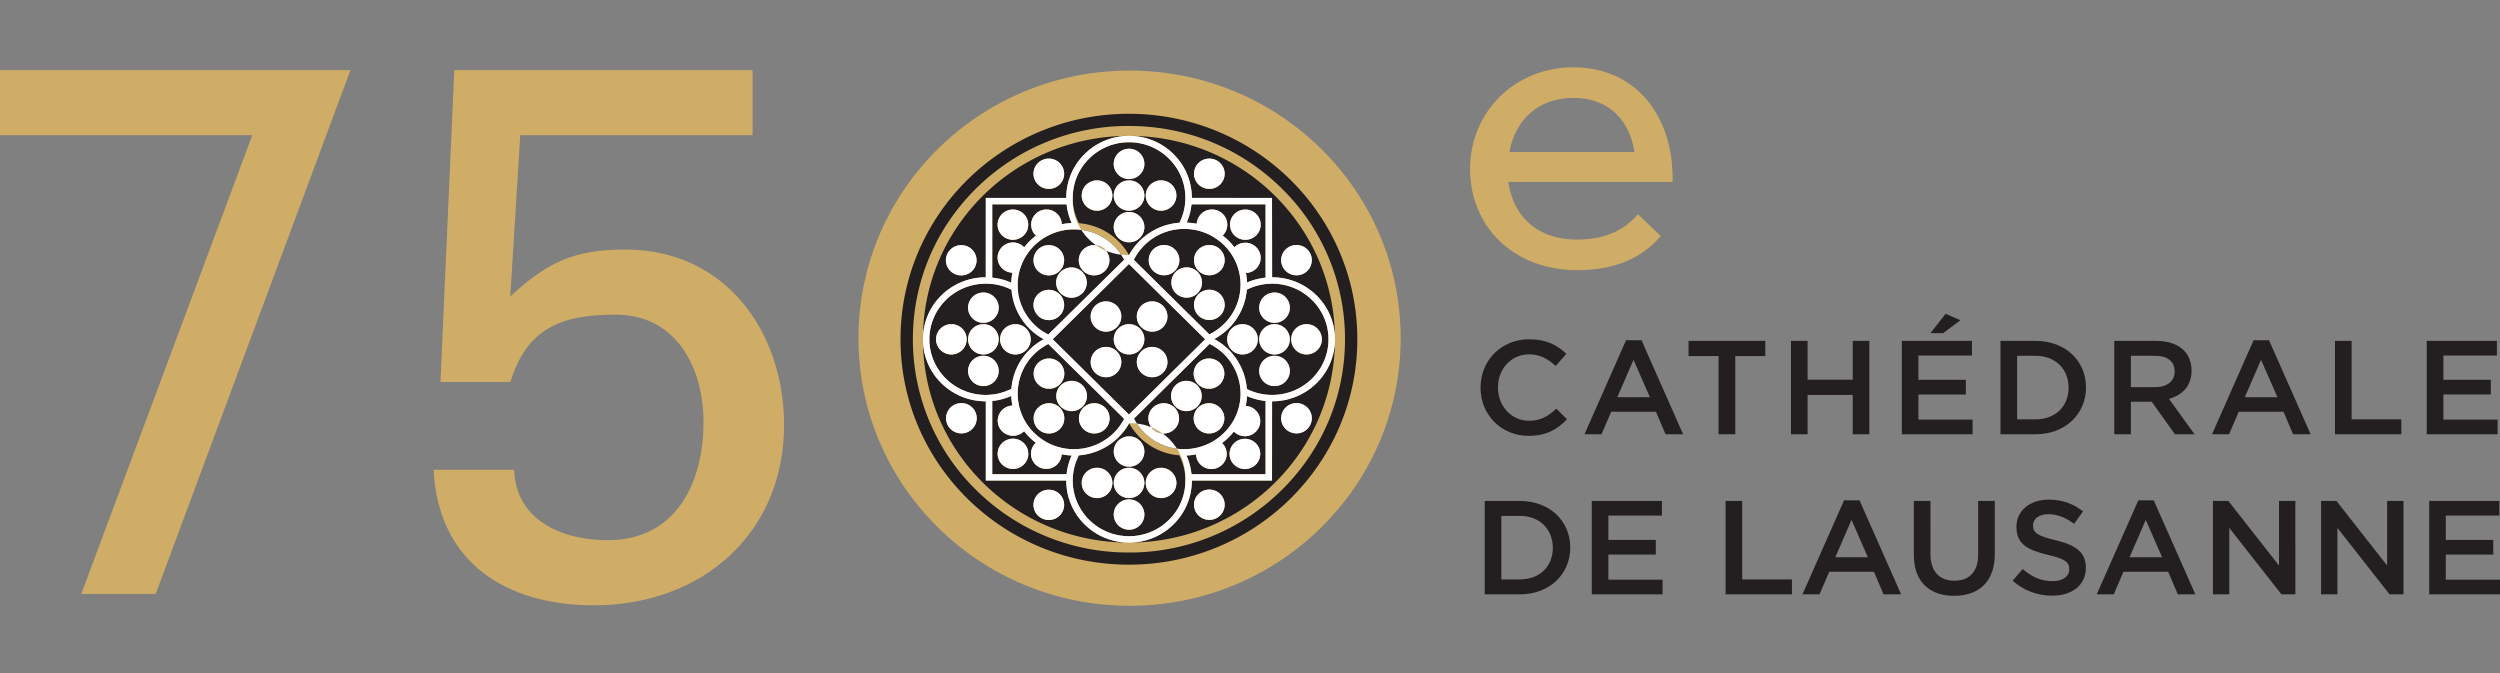 <svg width="130" xmlns="http://www.w3.org/2000/svg" height="35" fill="none"><rect width="100%" height="100%" fill="#808080" stroke="none"/><defs><clipPath id="a" class="frame-clip frame-clip-def"><rect rx="0" ry="0" width="130" height="35"/></clipPath></defs><g clip-path="url(#a)"><g class="fills"><rect rx="0" ry="0" width="130" height="35" class="frame-background"/></g><g style="fill:#000" class="frame-children"><path d="M72.834 17.586c0 7.684-6.311 13.914-14.096 13.914-7.786 0-14.097-6.23-14.097-13.914 0-7.685 6.311-13.915 14.097-13.915 7.785 0 14.096 6.23 14.096 13.915Z" style="fill-rule:nonzero;clip-rule:evenodd;stroke-linejoin:round;stroke-miterlimit:2;fill:#d0ad67" class="fills"/><path d="M70.647 17.647c0 6.46-5.305 11.697-11.85 11.697-6.544 0-11.849-5.237-11.849-11.697 0-6.46 5.305-11.696 11.849-11.696 6.545 0 11.85 5.236 11.85 11.696Z" style="fill-rule:nonzero;clip-rule:evenodd;stroke-linejoin:round;stroke-miterlimit:2;fill:#d0ad67" class="fills"/><path d="M65.81 24.658V20.85a3.252 3.252 0 0 1-.967-.253 3.33 3.33 0 0 1-.064.513c.42.022.754.365.754.786a.792.792 0 0 1-.797.787.802.802 0 0 1-.576-.243 3.276 3.276 0 0 1-.613.598.785.785 0 0 1 .242.565.792.792 0 0 1-.798.787.792.792 0 0 1-.796-.76 3.27 3.27 0 0 1-.499.055c.136.303.227.63.263.973h3.851Zm-1.639-1.611a.806.806 0 0 1 1.128 0 .782.782 0 0 1 0 1.114.806.806 0 0 1-1.128 0 .782.782 0 0 1 0-1.114Zm-5.94-9.905a2.937 2.937 0 0 0-2.331-1.213l-.053-.001a2.952 2.952 0 0 0-1.656.509 2.92 2.92 0 0 0-1.183 1.671 2.888 2.888 0 0 0-.05 1.183 2.886 2.886 0 0 0 1.189 1.882c.115.082.237.155.364.22l.005.003 3.939-3.89-.002-.004a2.95 2.95 0 0 0-.222-.36Zm-4.257-.166a.804.804 0 0 1 1.128 0 .782.782 0 0 1 0 1.114.806.806 0 0 1-1.128 0 .782.782 0 0 1 0-1.114Zm1.128 3.439a.804.804 0 0 1-1.128 0 .78.78 0 0 1 0-1.113.804.804 0 0 1 1.128 0 .78.78 0 0 1 0 1.113Zm1.177-1.163a.803.803 0 0 1-1.127 0 .779.779 0 0 1 0-1.113.803.803 0 0 1 1.127 0 .779.779 0 0 1 0 1.113Zm1.178-1.163a.805.805 0 0 1-1.128.001.782.782 0 0 1 0-1.114.804.804 0 0 1 1.128 0 .78.78 0 0 1 0 1.113Zm4.248-2.514c.176.007.35.028.523.062a.792.792 0 0 1 .795-.743c.44 0 .797.353.797.788a.782.782 0 0 1-.242.565 3.277 3.277 0 0 1 .611.61.802.802 0 0 1 .569-.235c.44 0 .797.352.797.787a.79.79 0 0 1-.767.786c.031.164.05.33.056.496.301-.131.625-.218.966-.253v-3.814h-3.851a3.16 3.16 0 0 1-.254.951Zm2.489-.448a.806.806 0 0 1 1.128 0 .782.782 0 0 1 0 1.114.806.806 0 0 1-1.128 0 .782.782 0 0 1 0-1.114Zm1.951 9.409c.002 0 .005.001 0 0Zc1.624.001 2.937-1.297 2.937-2.892s-1.313-2.892-2.929-2.892h-.008a2.924 2.924 0 0 0-1.311.311 3.19 3.19 0 0 1-.944 2.013 3.253 3.253 0 0 1-.751.554l.086.049a3.216 3.216 0 0 1 1.611 2.547 2.912 2.912 0 0 0 1.309.31Zm1.795-3.679c.44 0 .797.352.797.787a.793.793 0 0 1-.797.788.793.793 0 0 1-.798-.788c0-.435.357-.787.798-.787Zm-1.666-1.645c.441 0 .798.352.798.787a.792.792 0 0 1-.798.788.792.792 0 0 1-.797-.788c0-.435.357-.787.797-.787Zm-1.665 3.22a.793.793 0 0 1-.797-.788c0-.435.357-.787.797-.787.441 0 .798.352.798.787a.793.793 0 0 1-.798.788Zm1.665-1.575c.441 0 .798.352.798.787a.793.793 0 0 1-.798.788.793.793 0 0 1-.797-.788c0-.435.357-.787.797-.787Zm-.797 2.432c0-.435.357-.788.797-.788.441 0 .798.353.798.788a.792.792 0 0 1-.798.787.792.792 0 0 1-.797-.787Zm-10.736-1.647 3.964 3.914 3.964-3.914-3.964-3.914-3.964 3.914Zm2.77-1.971c.441 0 .798.352.798.787a.793.793 0 0 1-.798.788.793.793 0 0 1-.797-.788c0-.435.357-.787.797-.787Zm0 3.945a.793.793 0 0 1-.797-.788c0-.435.357-.788.797-.788.441 0 .798.353.798.788a.793.793 0 0 1-.798.788Zm2.4 0a.793.793 0 0 1-.798-.788c0-.435.357-.788.798-.788.44 0 .797.353.797.788a.793.793 0 0 1-.797.788Zm0-3.945c.44 0 .797.352.797.787a.793.793 0 0 1-.797.788.793.793 0 0 1-.798-.788c0-.435.357-.787.798-.787Zm-.403 1.972a.792.792 0 0 1-.797.788.793.793 0 0 1-.797-.788c0-.435.357-.787.797-.787.441 0 .797.352.797.787Zm2.028-5.738a2.923 2.923 0 0 0-2.574 1.598l-.004.007 3.927 3.877.015-.007a2.998 2.998 0 0 0 .752-.538 2.869 2.869 0 0 0 0-4.091 2.91 2.91 0 0 0-.385-.319 2.89 2.89 0 0 0-.979-.443 3.024 3.024 0 0 0-.752-.084Zc.03-.001.015 0 0 0Zm-1.57 2.18a.782.782 0 0 1 0-1.114.804.804 0 0 1 1.128 0 .78.78 0 0 1 0 1.114.806.806 0 0 1-1.128 0Zm3.483 2.325a.804.804 0 0 1-1.128 0 .78.78 0 0 1 0-1.113.804.804 0 0 1 1.128 0 .779.779 0 0 1 0 1.113Zm-1.128-3.439a.804.804 0 0 1 1.128 0 .78.78 0 0 1 0 1.114.806.806 0 0 1-1.128 0 .782.782 0 0 1 0-1.114Zm-.05 1.163a.779.779 0 0 1 0 1.113.804.804 0 0 1-1.127.001.78.78 0 0 1 0-1.114.803.803 0 0 1 1.127 0Zm.961 8.718c.289-.196.54-.441.742-.723a2.866 2.866 0 0 0 .536-1.665l-.001-.035a2.892 2.892 0 0 0-1.609-2.546l-.002.001-3.931 3.882.006.012a2.93 2.93 0 0 0 2.608 1.579 2.973 2.973 0 0 0 1.651-.505Zm-.928-3.98a.804.804 0 0 1 1.128 0 .779.779 0 0 1 0 1.113.804.804 0 0 1-1.128 0 .78.78 0 0 1 0-1.113Zm-1.227 3.439a.803.803 0 0 1-1.127 0 .78.78 0 0 1 0-1.114.805.805 0 0 1 1.127 0 .78.78 0 0 1 0 1.114Zm.05-1.163a.782.782 0 0 1 0-1.114.806.806 0 0 1 1.128 0 .782.782 0 0 1 0 1.114.804.804 0 0 1-1.128 0Zm1.177.049a.806.806 0 0 1 1.128 0 .78.78 0 0 1 0 1.114.803.803 0 0 1-1.127 0 .78.78 0 0 1-.001-1.114Zm-6.522-10.908Za2.838 2.838 0 0 0 .323 1.318 3.268 3.268 0 0 1 2.599 1.653c.001.001.003.003.003.005l.002-.002.046-.082a3.256 3.256 0 0 1 2.575-1.598 2.843 2.843 0 0 0 .31-1.29v-.004c0-1.595-1.314-2.892-2.929-2.892-.783 0-1.518.301-2.071.847a2.856 2.856 0 0 0-.858 2.045Zm4.594-.909c.44 0 .797.353.797.787a.793.793 0 0 1-.797.788.793.793 0 0 1-.797-.788c0-.434.357-.787.797-.787Zm-1.665-1.645c.44 0 .797.353.797.788a.793.793 0 0 1-.797.788.794.794 0 0 1-.798-.788c0-.435.358-.788.798-.788Zm0 1.645c.44 0 .797.353.797.787a.793.793 0 0 1-.797.788.794.794 0 0 1-.798-.788c0-.434.358-.787.798-.787Zm0 1.645c.44 0 .797.352.797.787a.793.793 0 0 1-.797.788.794.794 0 0 1-.798-.788c0-.435.358-.787.798-.787Zm-.868-.858a.793.793 0 0 1-.797.788.793.793 0 0 1-.797-.788c0-.434.357-.787.797-.787.44 0 .797.353.797.787Zm.868 17.716a2.93 2.93 0 0 0 2.071-.847 2.85 2.85 0 0 0 .858-2.045v-.003a2.846 2.846 0 0 0-.321-1.311 3.265 3.265 0 0 1-2.605-1.669l-.01.016c-.014.026-.027.051-.042.076a3.266 3.266 0 0 1-2.559 1.577 2.846 2.846 0 0 0-.321 1.311v.003c0 1.595 1.314 2.892 2.929 2.892Zm1.665-3.558c.44 0 .798.353.798.788a.793.793 0 0 1-.798.787.792.792 0 0 1-.797-.787c0-.435.357-.788.797-.788Zm-1.665-1.633c.441 0 .797.353.797.788a.792.792 0 0 1-.797.788.793.793 0 0 1-.797-.788c0-.435.357-.788.797-.788Zm0 1.633c.441 0 .797.353.797.788a.791.791 0 0 1-.797.787.792.792 0 0 1-.797-.787c0-.435.357-.788.797-.788Zm0 1.644c.441 0 .797.353.797.788a.792.792 0 0 1-.797.788.793.793 0 0 1-.797-.788c0-.435.357-.788.797-.788Zm-2.462-.856c0-.435.357-.788.797-.788.44 0 .797.353.797.788a.792.792 0 0 1-.797.787.792.792 0 0 1-.797-.787Zm9.904-4.245c-.003 0-.006 0 0 0Zl-.008 4.12h-4.169v.003c0 1.78-1.461 3.224-3.264 3.224 5.911-.004 10.702-4.732 10.706-10.567-.002 1.779-1.463 3.22-3.265 3.22Zm-3.268 6.165a.793.793 0 0 1-.797-.788c0-.435.357-.787.797-.787.441 0 .798.352.798.787a.793.793 0 0 1-.798.788Zm4.532-4.497a.792.792 0 0 1-.797-.787c0-.435.357-.788.797-.788.441 0 .797.353.797.788a.791.791 0 0 1-.797.787Zm-5.441-12.247c0 .002 0 .003 0 0Zl4.169.004v4.127h.008c1.803 0 3.265 1.443 3.265 3.223v-.003c0-5.837-4.791-10.57-10.704-10.575 1.802.002 3.262 1.445 3.262 3.224Zm5.441 2.452c.441 0 .797.353.797.787a.792.792 0 0 1-.797.788.793.793 0 0 1-.797-.788c0-.434.357-.787.797-.787Zm-4.532-4.494c.441 0 .798.353.798.788a.792.792 0 0 1-.798.787.792.792 0 0 1-.797-.787c0-.435.357-.788.797-.788Zm-6.987 15.108a2.93 2.93 0 0 0 2.338-1.218c.083-.115.156-.235.22-.358l-.001-.001-3.94-3.89-.003.001a2.751 2.751 0 0 0-.364.22 2.871 2.871 0 0 0-1.227 2.309 2.874 2.874 0 0 0 1.259 2.424 2.902 2.902 0 0 0 1.718.513Zc-.034.002-.017.001 0 0Zm1.568-2.158a.782.782 0 0 1 0 1.114.804.804 0 0 1-1.128 0 .782.782 0 0 1 0-1.114.806.806 0 0 1 1.128 0Zm-3.483-2.325a.804.804 0 0 1 1.128 0 .78.78 0 0 1 0 1.113.804.804 0 0 1-1.128 0 .78.78 0 0 1 0-1.113Zm1.128 3.439a.804.804 0 0 1-1.128 0 .782.782 0 0 1 0-1.114.806.806 0 0 1 1.128 0 .782.782 0 0 1 0 1.114Zm.05-1.163a.779.779 0 0 1 0-1.113.804.804 0 0 1 1.127-.001.78.78 0 0 1 0 1.114.803.803 0 0 1-1.127 0Zm-3.899-6.396c-.001 0-.003 0 0 0Zc-1.62 0-2.934 1.297-2.934 2.892s1.314 2.893 2.929 2.893l.005-.001a2.918 2.918 0 0 0 1.331-.319 3.192 3.192 0 0 1 .946-2.033c.198-.195.415-.361.646-.495l.082-.046-.001-.001.001-.001a2.933 2.933 0 0 0-3.005-2.889Zm-1.791 3.68a.792.792 0 0 1-.797-.788c0-.435.356-.787.797-.787.44 0 .797.352.797.787a.793.793 0 0 1-.797.788Zm1.665 1.644a.792.792 0 0 1-.797-.787c0-.435.357-.788.797-.788.44 0 .797.353.797.788a.792.792 0 0 1-.797.787Zm1.665-3.219c.44 0 .797.352.797.787a.793.793 0 0 1-.797.788.792.792 0 0 1-.797-.788c0-.435.356-.787.797-.787Zm-1.665 1.575a.793.793 0 0 1-.797-.788c0-.435.357-.787.797-.787.44 0 .797.352.797.787a.793.793 0 0 1-.797.788Zm.797-2.433a.793.793 0 0 1-.797.788.793.793 0 0 1-.797-.788c0-.435.357-.787.797-.787.44 0 .797.352.797.787Zm-.336-5.375v3.814c.349.035.681.126.989.261.006-.177.028-.35.062-.518a.792.792 0 0 1-.774-.786.8.8 0 0 1 1.382-.535c.177-.227.384-.431.615-.605a.782.782 0 0 1-.251-.573c0-.435.357-.788.797-.788.433 0 .784.34.796.765.168-.033.339-.053.515-.06a3.164 3.164 0 0 1-.265-.975h-3.866Zm1.638 1.616a.805.805 0 0 1-1.127 0 .78.78 0 0 1 0-1.114.805.805 0 0 1 1.127 0 .78.78 0 0 1 0 1.114Zm2.491 11.445a3.263 3.263 0 0 1-.521-.061.792.792 0 0 1-.796.759.792.792 0 0 1-.798-.787c0-.226.097-.429.251-.572a3.271 3.271 0 0 1-.609-.603.8.8 0 0 1-.574.24.793.793 0 0 1-.798-.787c0-.423.34-.767.764-.785a3.235 3.235 0 0 1-.06-.5 3.262 3.262 0 0 1-.988.262v3.807h3.866c.036-.343.127-.67.263-.973Zm-2.488.47a.805.805 0 0 1-1.127 0 .78.78 0 0 1 0-1.114.805.805 0 0 1 1.127 0 .78.78 0 0 1 0 1.114Zm-1.981-9.735c.002 0 .004 0 0 0Zl.005-4.127h4.184v-.004c0-1.78 1.461-3.223 3.264-3.224h-.005c-5.917 0-10.713 4.735-10.713 10.575v.003c.001-1.78 1.462-3.223 3.265-3.223Zm3.281-6.173c.44 0 .798.353.798.788a.793.793 0 0 1-.798.787.792.792 0 0 1-.797-.787c0-.435.357-.788.797-.788Zm-4.553 4.5c.44 0 .797.353.797.788a.792.792 0 0 1-.797.787.792.792 0 0 1-.798-.787c0-.435.357-.788.798-.788Zm8.72 16.616c6.56 0 11.877-5.248 11.877-11.723 0-6.475-5.317-11.723-11.877-11.723-6.559 0-11.877 5.248-11.877 11.723 0 6.475 5.318 11.723 11.877 11.723ZM50.761 9.798a11.237 11.237 0 0 1 7.944-3.248c3.001 0 5.822 1.154 7.944 3.248a10.948 10.948 0 0 1 3.291 7.842c0 2.962-1.169 5.747-3.291 7.842a11.233 11.233 0 0 1-7.944 3.248 11.233 11.233 0 0 1-7.944-3.248 10.948 10.948 0 0 1-3.291-7.842c0-2.962 1.169-5.747 3.291-7.842Zm7.944 18.417c.002 0 .004 0 0 0Zc-1.797 0-3.259-1.444-3.259-3.224v-.003h-4.184v-4.12h-.005c-1.802 0-3.263-1.441-3.265-3.22.005 5.837 4.799 10.567 10.713 10.567Zm-4.167-2.75c.44 0 .798.353.798.788a.793.793 0 0 1-.798.787.793.793 0 0 1-.797-.787c0-.435.357-.788.797-.788Zm-4.546-2.929a.792.792 0 0 1-.797-.787c0-.435.357-.788.797-.788.441 0 .798.353.798.788a.792.792 0 0 1-.798.787Z" style="fill-rule:nonzero;clip-rule:evenodd;stroke-linejoin:round;stroke-miterlimit:2;fill:#231f20" class="fills"/><path d="M55.102 16.415a.78.78 0 0 0 0-1.113.804.804 0 0 0-1.128 0 .78.78 0 0 0 0 1.113.804.804 0 0 0 1.128 0Zm2.409.831a.793.793 0 0 0 .798-.788.792.792 0 0 0-.798-.787.792.792 0 0 0-.797.787c0 .435.357.788.797.788Zm5.921 2.739a.779.779 0 0 0 0-1.113.804.804 0 0 0-1.128 0 .78.78 0 0 0 0 1.113.804.804 0 0 0 1.128 0Zm-8.33-5.895a.782.782 0 0 0 0-1.114.804.804 0 0 0-1.128 0 .782.782 0 0 0 0 1.114.806.806 0 0 0 1.128 0Zm4.809 3.156c.44 0 .797-.353.797-.788a.792.792 0 0 0-.797-.787.792.792 0 0 0-.798.787c0 .435.357.788.798.788Zm0 .794a.793.793 0 0 0-.798.788c0 .435.357.788.798.788.44 0 .797-.353.797-.788a.793.793 0 0 0-.797-.788Zm2.393 3.157a.78.78 0 0 0 .001 1.114.803.803 0 0 0 1.127 0 .78.78 0 0 0 0-1.114.806.806 0 0 0-1.128 0Zm-4.39-3.554c0 .435.357.788.797.788a.792.792 0 0 0 .797-.788.791.791 0 0 0-.797-.787.792.792 0 0 0-.797.787Zm-.403.397a.793.793 0 0 0-.797.788c0 .435.357.788.797.788a.793.793 0 0 0 .798-.788.793.793 0 0 0-.798-.788Zm9.906-3.724a.792.792 0 0 0 .797-.788.792.792 0 0 0-.797-.787.793.793 0 0 0-.797.787c0 .435.357.788.797.788Zm-17.432.006c.44 0 .797-.352.797-.787a.793.793 0 0 0-.797-.788.793.793 0 0 0-.798.788c0 .435.357.787.798.787Zm.007 6.639a.793.793 0 0 0-.797.788c0 .435.357.787.797.787a.792.792 0 0 0 .798-.787.793.793 0 0 0-.798-.788Zm4.546 4.504a.793.793 0 0 0-.797.788c0 .434.357.787.797.787.44 0 .798-.353.798-.787a.794.794 0 0 0-.798-.788Zm7.717-4.317a.782.782 0 0 0 0-1.114.806.806 0 0 0-1.128 0 .782.782 0 0 0 0 1.114.804.804 0 0 0 1.128 0ZM54.538 9.822c.44 0 .798-.352.798-.787a.794.794 0 0 0-.798-.788.793.793 0 0 0-.797.788c0 .435.357.787.797.787Zm.614 5.43a.803.803 0 0 0 1.127 0 .779.779 0 0 0 0-1.113.803.803 0 0 0-1.127 0 .779.779 0 0 0 0 1.113Zm7.733-5.43a.792.792 0 0 0 .798-.787.793.793 0 0 0-.798-.788.793.793 0 0 0-.797.788c0 .435.357.787.797.787Zm0 15.636a.792.792 0 0 0-.797.787c0 .435.357.788.797.788a.793.793 0 0 0 .798-.788.792.792 0 0 0-.798-.787Zm4.532-4.497a.793.793 0 0 0-.797.788c0 .435.357.787.797.787a.791.791 0 0 0 .797-.787.792.792 0 0 0-.797-.788Zm-13.434-.976a.804.804 0 0 0 1.128 0 .78.78 0 0 0 0-1.113.804.804 0 0 0-1.128 0 .78.78 0 0 0 0 1.113Zm3.474-5.896a.78.78 0 0 0 0-1.113.804.804 0 0 0-1.128 0 .782.782 0 0 0 0 1.114.805.805 0 0 0 1.128-.001Zm-2.296 7.059a.803.803 0 0 0 1.127 0 .78.78 0 0 0 0-1.114.804.804 0 0 0-1.127.001.779.779 0 0 0 0 1.113Zm10.161-8.907a.782.782 0 0 0 0-1.114.806.806 0 0 0-1.128 0 .782.782 0 0 0 0 1.114.806.806 0 0 0 1.128 0Zm-8.984 10.07a.804.804 0 0 0 1.128 0 .782.782 0 0 0 0-1.114.806.806 0 0 0-1.128 0 .782.782 0 0 0 0 1.114Zm-2.355-1.114a.782.782 0 0 0 0 1.114.804.804 0 0 0 1.128 0 .782.782 0 0 0 0-1.114.806.806 0 0 0-1.128 0Zm12.291-5.985a.792.792 0 0 0-.797.787c0 .436.357.788.797.788a.792.792 0 0 0 .798-.788.792.792 0 0 0-.798-.787Zm-7.563 9.113a.793.793 0 0 0-.797.788c0 .435.357.787.797.787a.791.791 0 0 0 .797-.787.792.792 0 0 0-.797-.788Zm1.665 0a.793.793 0 0 0-.797.788c0 .435.357.787.797.787.44 0 .798-.352.798-.787a.794.794 0 0 0-.798-.788Zm-1.665 1.644a.793.793 0 0 0-.797.788c0 .435.357.788.797.788a.792.792 0 0 0 .797-.788.792.792 0 0 0-.797-.788Zm0-3.277a.793.793 0 0 0-.797.788c0 .435.357.788.797.788a.792.792 0 0 0 .797-.788.792.792 0 0 0-.797-.788Zm-6.778-3.403a.793.793 0 0 0-.797-.788.793.793 0 0 0-.797.788c0 .435.357.787.797.787.44 0 .797-.352.797-.787Zm5.113 5.036a.793.793 0 0 0-.797.788c0 .435.357.787.797.787.44 0 .797-.352.797-.787a.793.793 0 0 0-.797-.788Zm-4.935-1.284a.78.78 0 0 0 0 1.114.805.805 0 0 0 1.127 0 .78.78 0 0 0 0-1.114.805.805 0 0 0-1.127 0Zm15.829-6.184a.792.792 0 0 0-.798.787c0 .435.357.788.798.788.44 0 .797-.353.797-.788a.792.792 0 0 0-.797-.787Zm-18.469 0a.791.791 0 0 0-.797.787c0 .435.356.788.797.788.44 0 .797-.353.797-.788a.792.792 0 0 0-.797-.787Zm14.7 6.19a.782.782 0 0 0 0 1.114.806.806 0 0 0 1.128 0 .782.782 0 0 0 0-1.114.806.806 0 0 0-1.128 0Zm1.982-8.627c-.003 0-.006 0 0 0Zl-.008-4.127h-4.169v-.004c0-1.78-1.462-3.224-3.265-3.224-1.803 0-3.265 1.444-3.265 3.224v.004h-4.184v4.127h-.005c-1.803 0-3.265 1.444-3.265 3.224 0 1.781 1.462 3.224 3.265 3.224h.005v4.12h4.184v.003c0 1.78 1.462 3.224 3.265 3.224 1.803 0 3.265-1.444 3.265-3.224v-.003h4.169v-4.12h.008c1.803 0 3.265-1.443 3.265-3.224 0-1.781-1.462-3.224-3.265-3.224Zm-4.194-3.796h3.851v3.814a3.246 3.246 0 0 0-.966.253 3.318 3.318 0 0 0-.056-.496.79.79 0 0 0 .767-.786.792.792 0 0 0-.797-.787.802.802 0 0 0-.569.235 3.278 3.278 0 0 0-.611-.61.782.782 0 0 0 .242-.565.793.793 0 0 0-.797-.788.792.792 0 0 0-.795.743 3.409 3.409 0 0 0-.523-.062 3.16 3.16 0 0 0 .254-.951Zm-7.447 7.265c.001 0 .002-.001 0 0Zl3.943 3.889.001.001a2.892 2.892 0 0 1-.537.731 2.93 2.93 0 0 1-2.072.847 2.902 2.902 0 0 1-1.667-.515 2.957 2.957 0 0 1-.404-.332 2.853 2.853 0 0 1-.817-2.514 2.863 2.863 0 0 1 1.189-1.887c.116-.083.237-.156.364-.22Zm-.001-.496a2.909 2.909 0 0 1-.364-.22 2.886 2.886 0 0 1-1.229-2.353 2.868 2.868 0 0 1 .52-1.641 2.92 2.92 0 0 1 2.409-1.251l.053.001a2.937 2.937 0 0 1 2.553 1.573l.002.004-3.944 3.887Zc.003.002.002.001 0 0Zm.23.249 3.964-3.914 3.964 3.914-3.964 3.914-3.964-3.914Zm8.157.242Za2.892 2.892 0 0 1 1.611 2.545l.001.035a2.855 2.855 0 0 1-.536 1.665 2.948 2.948 0 0 1-1.708 1.147 2.973 2.973 0 0 1-1.169.04 2.93 2.93 0 0 1-2.124-1.538l-.006-.012 3.931-3.882Zm-.013-.497-3.927-3.877.004-.007a2.852 2.852 0 0 1 .548-.752 2.923 2.923 0 0 1 2.026-.846l.045-.001c.242 0 .479.029.707.085.351.085.682.235.979.443a2.91 2.91 0 0 1 .732.734c.205.296.349.622.429.96a2.843 2.843 0 0 1 .039 1.155 2.869 2.869 0 0 1-1.202 1.882 2.996 2.996 0 0 1-.38.224Zc.01-.005.005-.002 0 0ZM56.64 8.244a2.928 2.928 0 0 1 2.071-.847c1.615 0 2.929 1.297 2.929 2.892v.004a2.843 2.843 0 0 1-.31 1.29 3.27 3.27 0 0 0-2.621 1.68l-.002.002c0-.002-.002-.004-.003-.005a2.838 2.838 0 0 1-2.922-2.967v-.004c0-.772.305-1.499.858-2.045Zm-5.043 2.38h3.866c.036.344.128.672.265.975a3.355 3.355 0 0 0-.515.06.791.791 0 0 0-.796-.765.793.793 0 0 0-.797.788c0 .226.097.429.251.573a3.293 3.293 0 0 0-.615.605.8.8 0 0 0-1.382.535c0 .427.345.774.774.786a3.148 3.148 0 0 0-.062.518 3.274 3.274 0 0 0-.989-.261v-3.814Zm-.34 9.913c-1.615 0-2.929-1.298-2.929-2.893 0-1.595 1.314-2.892 2.929-2.892h.005a2.933 2.933 0 0 1 1.331.319 3.216 3.216 0 0 0 1.674 2.57l-.001.001.001.001-.082.046c-.231.134-.448.3-.646.495a3.192 3.192 0 0 0-.946 2.033 2.918 2.918 0 0 1-.996.299c-.11.013-.221.02-.34.021Zc.004-.001.002 0 0 0Zm4.206 4.121h-3.866v-3.807c.349-.036.681-.126.988-.262.007.168.027.335.06.5a.792.792 0 0 0-.764.785c0 .435.358.787.798.787a.8.8 0 0 0 .574-.24 3.322 3.322 0 0 0 .609.603.778.778 0 0 0-.251.572c0 .435.357.787.798.787a.792.792 0 0 0 .796-.759c.172.034.346.055.521.061-.136.303-.227.63-.263.973Zm5.319 2.378a2.93 2.93 0 0 1-2.071.847c-1.615 0-2.929-1.297-2.929-2.892v-.003a2.846 2.846 0 0 1 .321-1.311 3.266 3.266 0 0 0 2.559-1.577c.015-.025.028-.05.042-.076l.01-.016a2.846 2.846 0 0 1 2.926 2.98v.003a2.85 2.85 0 0 1-.858 2.045Zm5.028-2.378h-3.851a3.185 3.185 0 0 0-.263-.973 3.27 3.27 0 0 0 .499-.055c.015.422.365.76.796.76a.792.792 0 0 0 .798-.787.785.785 0 0 0-.242-.565c.23-.172.436-.373.613-.598a.802.802 0 0 0 .576.243c.44 0 .797-.352.797-.787a.791.791 0 0 0-.754-.786 3.33 3.33 0 0 0 .064-.513c.301.131.626.218.967.253v3.808Zm.343-4.121c-.003 0-.006-.001 0 0Za2.912 2.912 0 0 1-1.317-.311 3.216 3.216 0 0 0-1.697-2.596 3.253 3.253 0 0 0 .751-.554 3.19 3.19 0 0 0 .944-2.013 2.924 2.924 0 0 1 1.311-.311h.008c1.616 0 2.929 1.297 2.929 2.892s-1.313 2.893-2.929 2.893Zm.121-3.68a.792.792 0 0 0-.797.787c0 .435.357.788.797.788a.793.793 0 0 0 .798-.788.792.792 0 0 0-.798-.787Zm-5.197 5.454a.78.78 0 0 0 0-1.114.805.805 0 0 0-1.127 0 .78.78 0 0 0 0 1.114.803.803 0 0 0 1.127 0Zm5.197-3.81a.793.793 0 0 0-.797.788c0 .435.357.787.797.787a.792.792 0 0 0 .798-.787.793.793 0 0 0-.798-.788Zm-1.665-1.644a.792.792 0 0 0-.797.787c0 .435.357.788.797.788a.793.793 0 0 0 .798-.788.792.792 0 0 0-.798-.787Zm-1.16-1.56a.804.804 0 0 0-1.128 0 .78.78 0 0 0 0 1.113.804.804 0 0 0 1.128 0 .779.779 0 0 0 0-1.113Zm-1.178-1.163a.803.803 0 0 0-1.127 0 .78.78 0 0 0 0 1.114.804.804 0 0 0 1.127-.001.779.779 0 0 0 0-1.113Zm-1.895-3.179c.44 0 .797-.353.797-.788a.793.793 0 0 0-.797-.787.793.793 0 0 0-.797.787c0 .435.357.788.797.788Zm-1.665-1.644c.44 0 .797-.353.797-.788a.793.793 0 0 0-.797-.788.794.794 0 0 0-.798.788c0 .435.358.788.798.788Zm2.383 3.66a.804.804 0 0 0-1.128 0 .782.782 0 0 0 0 1.114.806.806 0 0 0 1.128 0 .78.78 0 0 0 0-1.114Zm2.355 1.114a.78.78 0 0 0 0-1.114.804.804 0 0 0-1.128 0 .782.782 0 0 0 0 1.114.806.806 0 0 0 1.128 0ZM53.235 12.24a.78.78 0 0 0 0-1.114.805.805 0 0 0-1.127 0 .78.78 0 0 0 0 1.114.805.805 0 0 0 1.127 0Zm-2.099 6.192c.44 0 .797-.353.797-.788a.792.792 0 0 0-.797-.787.792.792 0 0 0-.797.787c0 .435.357.788.797.788Zm1.665 0c.44 0 .797-.353.797-.788a.792.792 0 0 0-.797-.787.791.791 0 0 0-.797.787c0 .435.356.788.797.788Zm-1.665-1.645c.44 0 .797-.353.797-.788a.792.792 0 0 0-.797-.787.792.792 0 0 0-.797.787c0 .435.357.788.797.788Zm7.575-5.832c.44 0 .797-.353.797-.788a.793.793 0 0 0-.797-.787.793.793 0 0 0-.798.787c0 .435.358.788.798.788Zm-1.665 0c.44 0 .797-.353.797-.788a.793.793 0 0 0-.797-.787.793.793 0 0 0-.797.787c0 .435.357.788.797.788Zm1.665 1.645c.44 0 .797-.353.797-.788a.792.792 0 0 0-.797-.787.793.793 0 0 0-.798.787c0 .435.358.788.798.788Z" style="fill-rule:nonzero;clip-rule:evenodd;stroke-linejoin:round;stroke-miterlimit:2;fill:#fff" class="fills"/><path d="M0 3.646h18.223L8.095 30.885H4.227l8.892-23.854H0V3.646ZM39.135 3.646v3.385H27.053l-.519 8.385c1.914-1.772 3.31-2.441 5.982-2.441 5.224 0 8.254 4.291 8.254 9.132 0 5.629-4.267 9.369-9.889 9.369-4.586 0-8.095-2.244-8.334-7.047h4.187c.08 2.559 2.392 3.661 4.865 3.661 3.588 0 4.984-3.03 4.984-6.14 0-2.756-1.356-5.589-4.586-5.589-2.831 0-4.585.708-5.463 3.503h-3.629l.718-16.218h15.512ZM84.993 7.903c-.247-1.59-1.269-2.813-3.19-2.813-1.765 0-3.004 1.1-3.314 2.813h6.504Zm-3.004 4.555c1.58 0 2.509-.551 3.19-1.315l1.177 1.132c-.929 1.1-2.323 1.773-4.336 1.773-3.314 0-5.575-2.263-5.575-5.259 0-3.026 2.385-5.289 5.358-5.289 3.252 0 5.235 2.507 5.173 5.962h-8.548c.278 1.865 1.579 2.996 3.561 2.996Z" style="fill-rule:nonzero;clip-rule:evenodd;stroke-linejoin:round;stroke-miterlimit:2;fill:#d0ad67" class="fills"/><path d="M90.235 22.581v-4.065h1.56v-.79h-3.991v.79h1.56v4.065h.871Zm12.341-.763h-2.818v-1.304h2.466v-.763h-2.466v-1.262h2.783v-.763h-3.647v4.855h3.682v-.763ZM79.04 26.05h-1.834v4.856h1.834c1.545 0 2.613-1.061 2.613-2.428v-.014c0-1.366-1.068-2.414-2.613-2.414Zm1.707 2.442c0 .95-.674 1.637-1.707 1.637h-.97v-3.302h.97c1.033 0 1.707.701 1.707 1.665Zm15.146-2.476-2.165 4.89h.886l.506-1.172h2.326l.498 1.172h.914l-2.164-4.89h-.801Zm-.457 2.961.843-1.942.85 1.942h-1.693Zm7.428-.131c0 .894-.471 1.352-1.236 1.352-.774 0-1.244-.485-1.244-1.387V26.05h-.865v2.796c0 1.408.816 2.136 2.094 2.136 1.286 0 2.116-.728 2.116-2.178V26.05h-.865v2.796Zm-19.228-.007h2.466v-.763h-2.466v-1.263h2.783v-.763h-3.647v4.856h3.682v-.763h-2.818v-1.304Zm6.958-2.789h-.865v4.856h3.451v-.777h-2.586V26.05Zm-6.038-8.359-2.164 4.89h.886l.505-1.172h2.326l.499 1.172h.914l-2.164-4.89h-.802Zm-.456 2.962.843-1.942.85 1.942H84.1Zm22.784 7.437c-.941-.222-1.166-.389-1.166-.764v-.013c0-.319.295-.576.801-.576.45 0 .892.174 1.335.5l.464-.645c-.499-.396-1.068-.611-1.785-.611-.977 0-1.679.576-1.679 1.408v.014c0 .895.59 1.2 1.637 1.45.913.208 1.11.395 1.11.742v.014c0 .367-.337.61-.871.61-.612 0-1.082-.229-1.553-.631l-.52.61c.59.52 1.3.777 2.052.777 1.033 0 1.757-.541 1.757-1.45v-.013c0-.805-.542-1.172-1.582-1.422Zm22.989-6.272h-2.817v-1.304h2.466v-.763h-2.466v-1.262h2.783v-.763h-3.648v4.855h3.682v-.763Zm-5.742 7.59-2.635-3.358h-.801v4.856h.85v-3.454l2.713 3.454h.723V26.05h-.85v3.358Zm-18.273-11.682h-1.834v4.855h1.834c1.546 0 2.614-1.061 2.614-2.428v-.014c0-1.366-1.068-2.413-2.614-2.413Zm1.708 2.441c0 .95-.675 1.637-1.708 1.637h-.969v-3.302h.969c1.033 0 1.708.701 1.708 1.665Zm19.616 8.672h2.467v-.763h-2.467v-1.263h2.783v-.763h-3.647v4.856H130v-.763h-2.818v-1.304Zm-9.994-11.148-2.164 4.89h.885l.506-1.172h2.326l.499 1.172h.913l-2.164-4.89h-.801Zm-.457 2.962.843-1.942.851 1.942h-1.694Zm-5.538 5.363-2.165 4.89h.886l.506-1.172h2.326l.499 1.172h.913l-2.164-4.89h-.801Zm-.457 2.961.843-1.942.85 1.942h-1.693Zm7.773.431-2.635-3.358h-.801v4.856h.85v-3.454l2.712 3.454h.724V26.05h-.85v3.358Zm-4.548-10.136Zc0-.437-.147-.797-.407-1.061-.316-.305-.801-.485-1.42-.485h-2.192v4.855h.864v-1.692h1.082l1.209 1.692h1.019l-1.328-1.838c.689-.194 1.173-.673 1.173-1.471Zm-.878.049c0 .492-.393.811-1.012.811h-1.265v-1.63h1.258c.64 0 1.019.285 1.019.819Zm-12.039-1.998.899-.672-.773-.333-.786 1.005h.66Zm-3.838 5.258v-4.855h-.864v2.018h-2.347v-2.018h-.864v4.855h.864v-2.046h2.347v2.046h.864Zm24.213-4.855v4.855h3.45v-.777h-2.585v-4.078h-.865Zm-41.93 4.938c.921 0 1.483-.333 1.996-.86l-.555-.555c-.422.389-.808.631-1.413.631-.941 0-1.623-.777-1.623-1.727v-.014c0-.95.682-1.713 1.623-1.713.562 0 .984.243 1.378.604l.555-.632c-.471-.443-1.019-.756-1.926-.756-1.489 0-2.536 1.131-2.536 2.511v.014c0 1.394 1.068 2.497 2.501 2.497Z" style="fill-rule:nonzero;clip-rule:evenodd;stroke-linejoin:round;stroke-miterlimit:2;fill:#231f20" class="fills"/></g></g></svg>